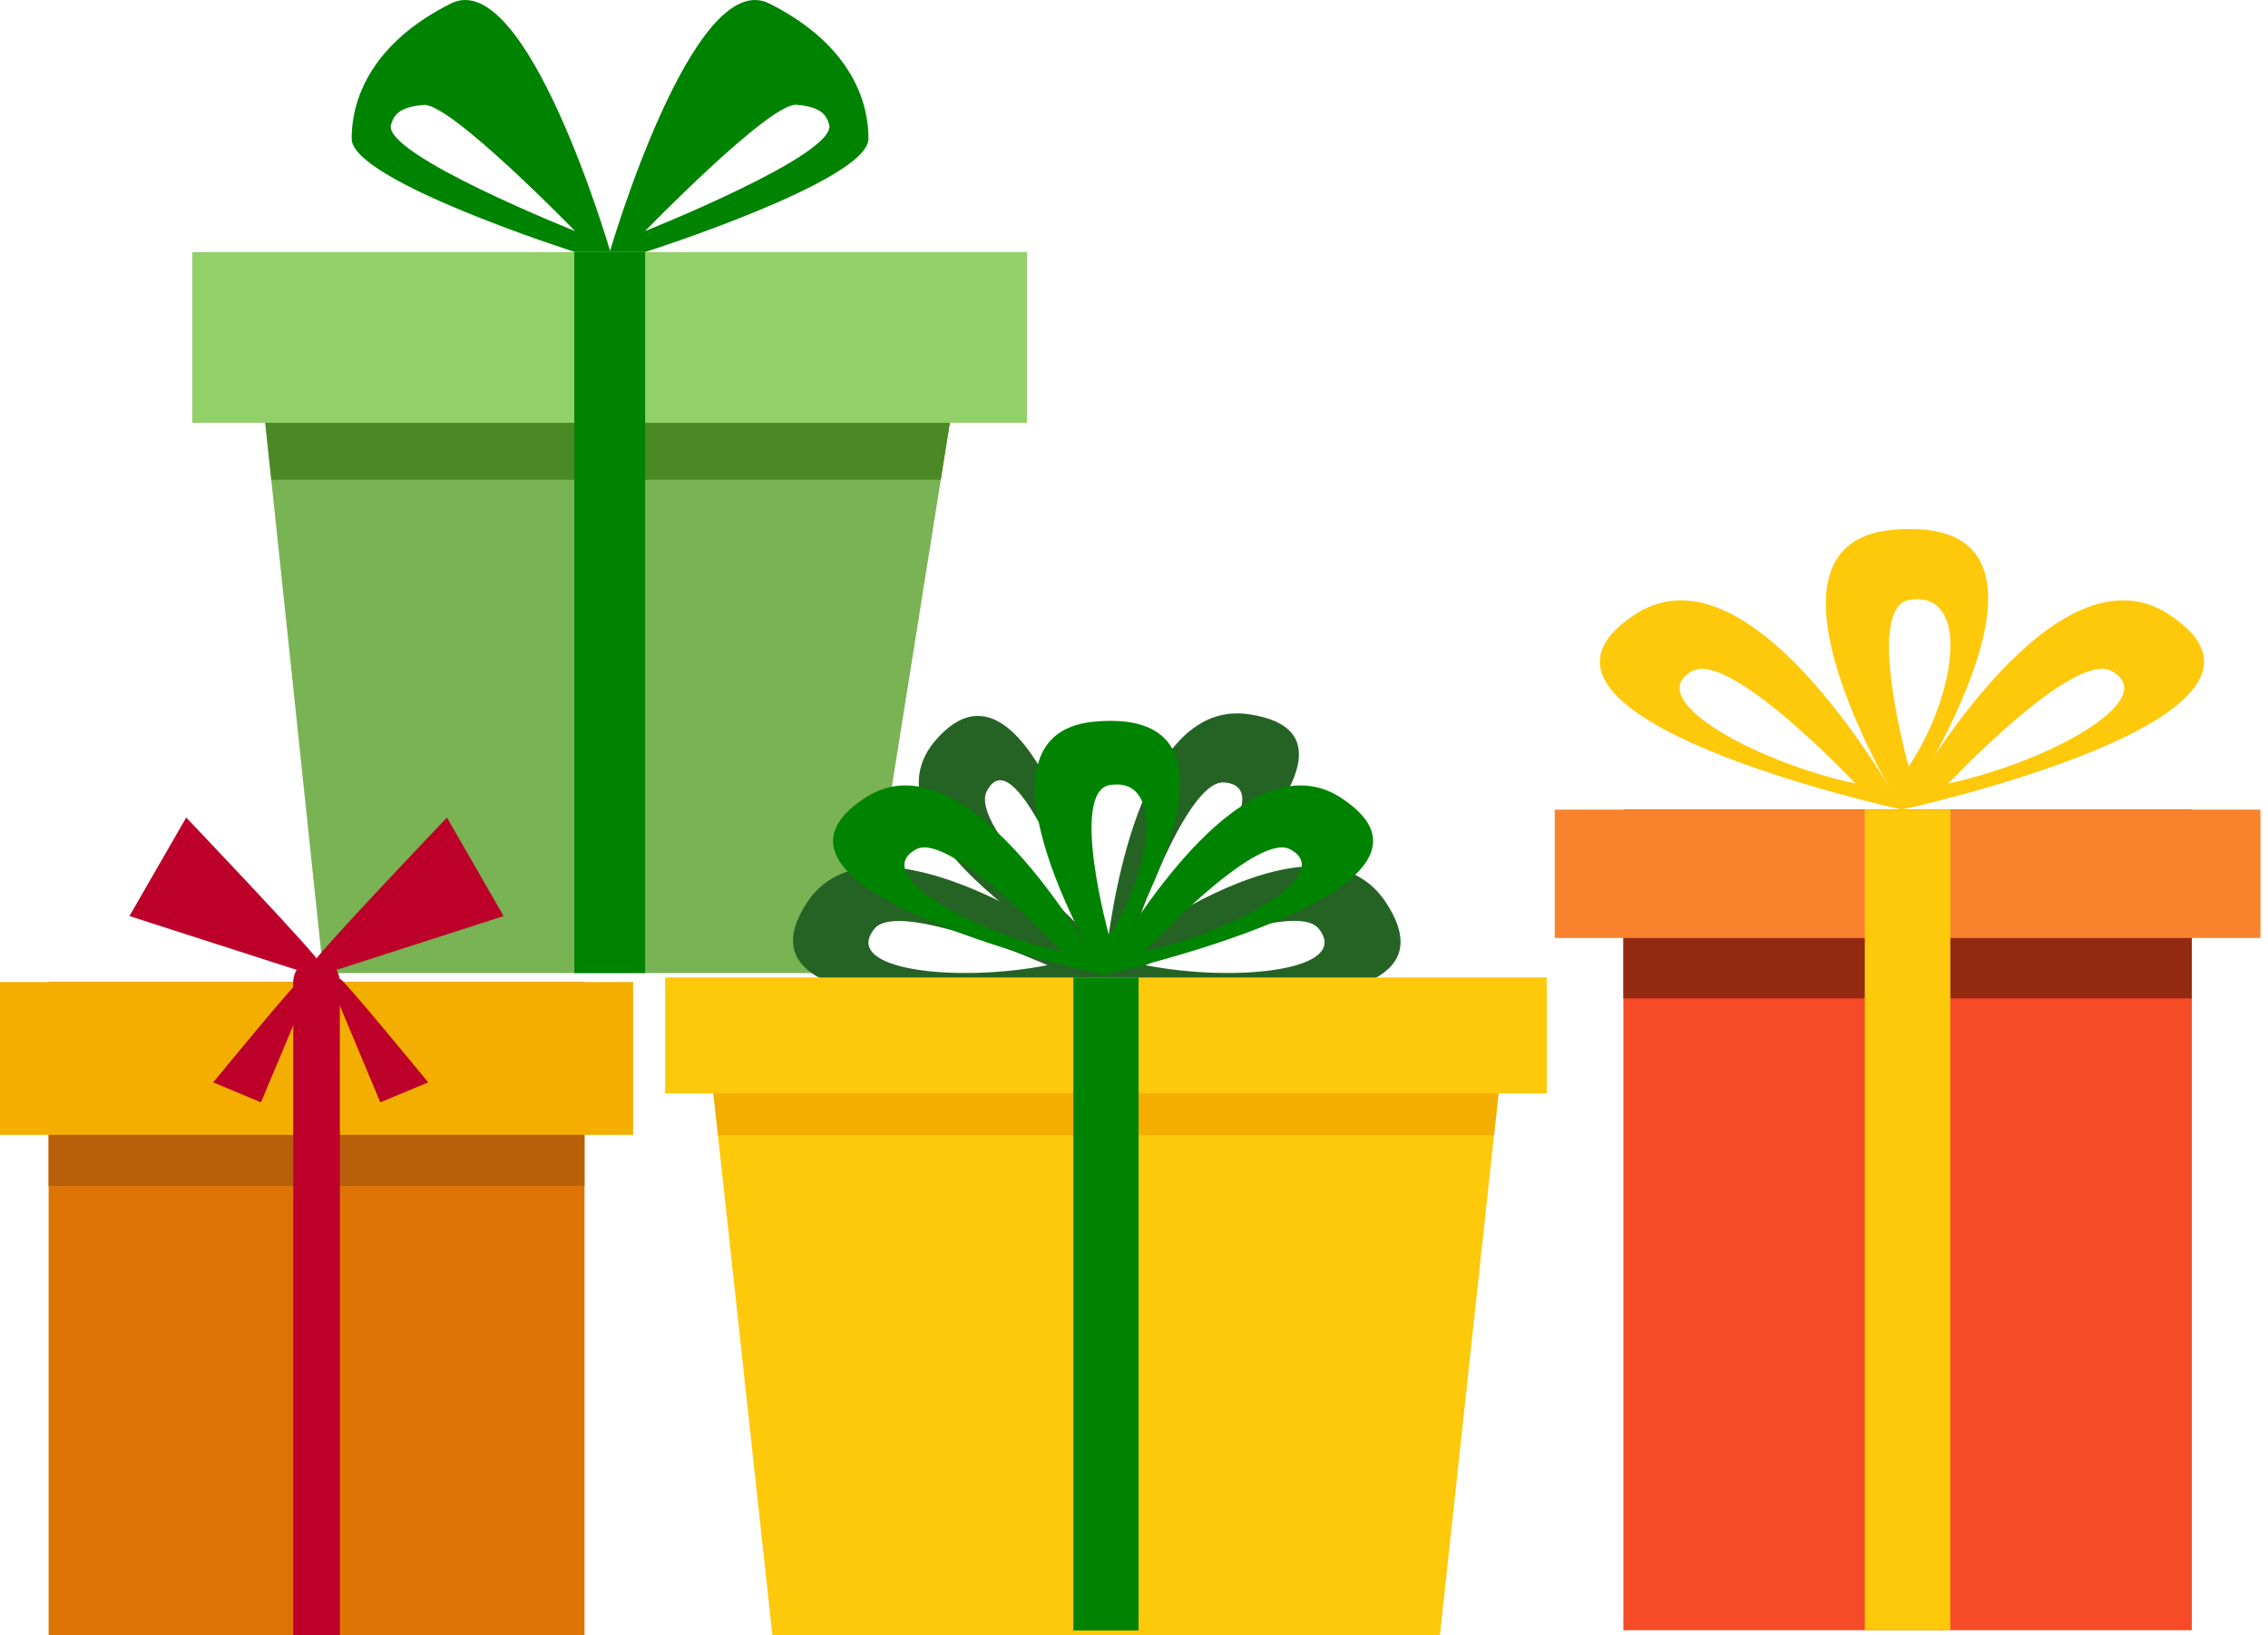 <?xml version="1.0" encoding="UTF-8"?> <svg xmlns="http://www.w3.org/2000/svg" width="283" height="204" viewBox="0 0 283 204" fill="none"> <path d="M273.491 117.024H202.567V203.389H273.491V117.024Z" fill="#F54B26"></path> <path d="M273.491 101.01H202.567V124.566H273.491V101.01Z" fill="#942912"></path> <path d="M282.058 101.01H194V117.024H282.058V101.01Z" fill="#F9832D"></path> <path d="M243.364 101.01H232.688V203.389H243.364V101.01Z" fill="#FEC80B"></path> <path d="M236.126 66.106C216.761 67.847 237.365 101.09 237.365 101.09C237.365 101.09 262.276 63.758 236.126 66.106ZM238.165 95.624C238.165 95.624 232.582 75.768 238.256 74.844C245.996 73.59 244.122 86.737 238.165 95.624Z" fill="#FEC80B"></path> <path d="M270.512 76.579C255.662 67.067 237.236 101.021 237.236 101.021C237.236 101.021 290.556 89.448 270.512 76.579ZM243.108 97.754C243.108 97.754 258.673 81.207 263.424 83.694C269.92 87.121 255.833 95.01 243.108 97.754Z" fill="#FEC80B"></path> <path d="M204.142 76.579C218.981 67.067 237.386 101.021 237.386 101.021C237.386 101.021 184.088 89.448 204.142 76.579ZM231.525 97.754C231.525 97.754 215.96 81.207 211.215 83.694C204.724 87.121 218.81 95.01 231.52 97.754H231.525Z" fill="#FEC80B"></path> <path d="M107.579 121.4H40.35L32.049 42.806H120.107L107.579 121.4Z" fill="#79B354"></path> <path d="M33.853 59.855H117.39L120.107 42.806H32.049L33.853 59.855Z" fill="#4B8925"></path> <path d="M128.157 31.447H24V52.75H128.157V31.447Z" fill="#92D06A"></path> <path d="M80.501 31.447H71.661V121.4H80.501V31.447Z" fill="#008300"></path> <path d="M56.262 0.435C65.752 -4.316 76.172 31.447 76.172 31.447H71.752C71.752 31.447 43.905 22.57 43.883 17.323C43.862 11.916 46.771 5.191 56.262 0.435ZM71.752 28.826C71.752 28.826 56.24 12.866 52.904 13.096C49.568 13.325 49.088 14.58 48.789 15.562C47.711 19.25 71.752 28.826 71.752 28.826Z" fill="#008300"></path> <path d="M95.986 0.435C86.495 -4.316 76.081 31.447 76.081 31.447H80.495C80.495 31.447 108.337 22.57 108.364 17.323C108.385 11.916 105.482 5.191 95.986 0.435ZM80.495 28.826C80.495 28.826 96.007 12.85 99.343 13.08C102.679 13.309 103.176 14.564 103.459 15.546C104.537 19.25 80.495 28.826 80.495 28.826Z" fill="#008300"></path> <path d="M172.843 112.455C163.946 99.263 136.962 119.899 136.685 121.712C136.409 123.525 184.861 130.258 172.843 112.455ZM142.93 120.421C142.93 120.421 161.512 112.097 164.547 115.868C168.688 121.035 154.342 122.64 142.93 120.421Z" fill="#256325"></path> <path d="M155.859 89.112C140.249 86.782 137.769 121.678 137.769 121.678C137.769 121.678 176.922 92.259 155.859 89.112ZM141.342 116.796C141.342 116.796 147.926 97.315 152.715 97.62C159.256 98.03 150.688 109.787 141.342 116.796Z" fill="#256325"></path> <path d="M116.62 92.505C106.405 104.677 139.104 122.128 139.104 122.128C139.104 122.128 129.486 77.172 116.62 92.505ZM136.07 116.883C136.07 116.883 120.961 103.116 123.113 98.765C126.051 92.829 132.044 106.823 136.07 116.883Z" fill="#256325"></path> <path d="M100.8 112.455C109.716 99.263 138.818 120.421 139.104 122.128C139.391 123.834 88.787 130.258 100.8 112.455ZM130.708 120.421C130.708 120.421 112.135 112.116 109.101 115.887C104.945 121.035 119.306 122.64 130.708 120.421Z" fill="#256325"></path> <path d="M136.571 90.03C119.258 91.606 137.678 121.712 137.678 121.712C137.678 121.712 159.943 87.903 136.571 90.03ZM138.393 116.767C138.393 116.767 133.408 98.78 138.474 97.948C145.392 96.807 143.717 108.713 138.393 116.767Z" fill="#008300"></path> <path d="M167.305 99.519C154.032 90.886 137.583 121.649 137.583 121.649C137.583 121.649 185.219 111.169 167.305 99.519ZM142.826 118.691C142.826 118.691 156.737 103.705 160.983 105.958C166.775 109.061 154.185 116.206 142.826 118.691Z" fill="#008300"></path> <path d="M107.98 99.519C121.247 90.886 137.697 121.649 137.697 121.649C137.697 121.649 90.061 111.169 107.98 99.519ZM132.454 118.691C132.454 118.691 118.542 103.705 114.325 105.958C108.509 109.061 121.095 116.206 132.454 118.691Z" fill="#008300"></path> <path d="M179.675 204H96.377L89.02 136.417H186.984L179.675 204Z" fill="#FEC80B"></path> <path d="M193 121.949H83V136.422H193V121.949Z" fill="#FEC80B"></path> <path d="M89.588 141.637H186.421L186.984 136.417H89.02L89.588 141.637Z" fill="#F4AE00"></path> <path d="M142.072 121.949H133.933V203.42H142.072V121.949Z" fill="#008300"></path> <g clip-path="url(#clip0)"> <path d="M72.933 141.596H6.067V204H72.933V141.596Z" fill="#DD7403"></path> <path d="M72.933 122.52H6.067V147.952H72.933V122.52Z" fill="#B76009"></path> <path d="M79 122.52H0V141.592H79V122.52Z" fill="#F4AE00"></path> <path d="M42.409 122.52H36.591V204H42.409V122.52Z" fill="#BC0029"></path> <path d="M37.621 122.104C37.142 122.181 26.606 135.04 26.606 135.04L32.564 137.53L38.554 123.27L37.621 122.104Z" fill="#BC0029"></path> <path d="M42.414 122.104C42.893 122.181 53.428 135.04 53.428 135.04L47.452 137.53L41.485 123.27L42.414 122.104Z" fill="#BC0029"></path> <path d="M39.038 120.226C39.057 119.519 55.765 102 55.765 102L62.843 114.291L40.9 121.354L39.038 120.226Z" fill="#BC0029"></path> <path d="M39.962 120.226C39.938 119.519 23.235 102 23.235 102L16.152 114.291L38.099 121.354L39.962 120.226Z" fill="#BC0029"></path> <path d="M39.498 125.421C41.103 125.421 42.404 124.122 42.404 122.52C42.404 120.918 41.103 119.619 39.498 119.619C37.892 119.619 36.591 120.918 36.591 122.52C36.591 124.122 37.892 125.421 39.498 125.421Z" fill="#BC0029"></path> </g> <defs> <clipPath id="clip0"> <rect width="79" height="102" fill="white" transform="translate(0 102)"></rect> </clipPath> </defs> </svg> 